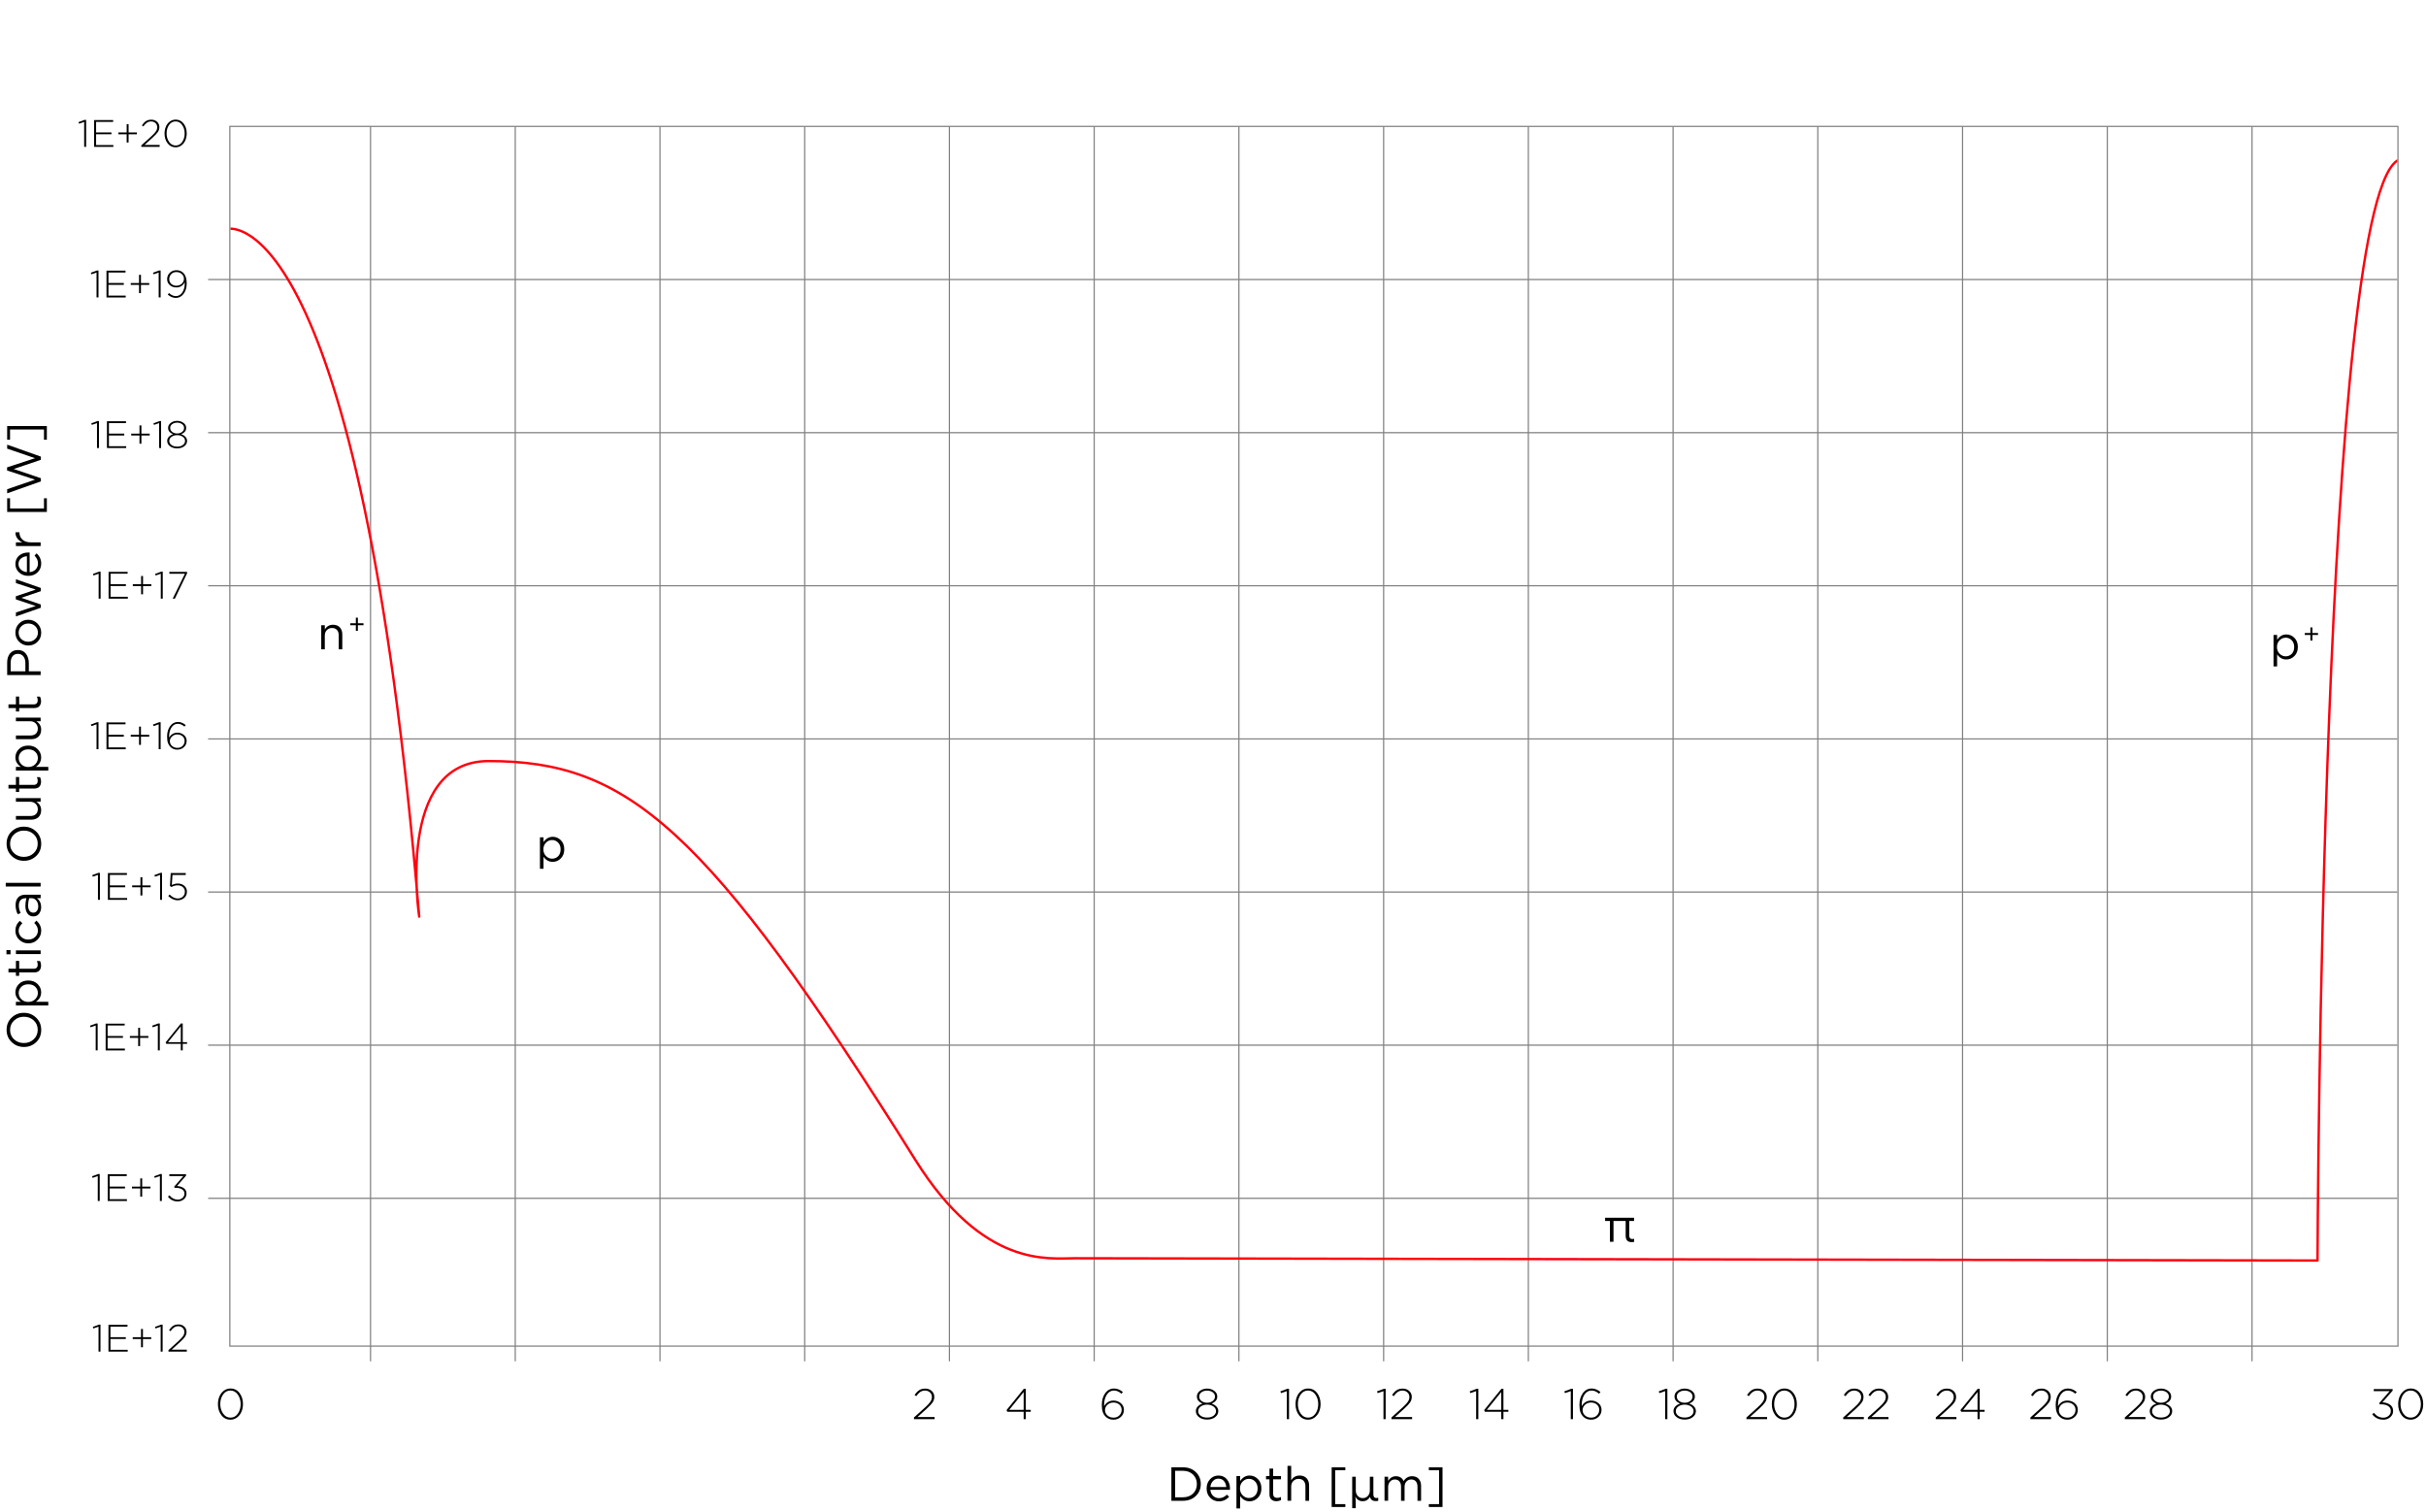 <?xml version="1.0" encoding="UTF-8"?>
<svg xmlns="http://www.w3.org/2000/svg" xmlns:xlink="http://www.w3.org/1999/xlink" viewBox="0 0 1014.98 632.72">
  <title>Silicon RAPD structure, impurity concentration and electric field profiles</title>
<defs>
    <style>
      .cls-1 {
        stroke: #fe000d;
      }

      .cls-1, .cls-2, .cls-3, .cls-4 {
        fill: none;
      }

      .cls-1, .cls-4 {
        stroke-linejoin: round;
      }

      .cls-2 {
        stroke-miterlimit: 10;
      }

      .cls-2, .cls-4 {
        stroke: gray;
        stroke-width: .5px;
      }

      .cls-5 {
        isolation: isolate;
      }

      .cls-6 {
        clip-path: url(#clippath);
      }
    </style>
    <clipPath id="clippath">
      <rect class="cls-3" x="96.42" y="52.88" width="906.58" height="510.01"/>
    </clipPath>
  </defs>
  <g id="Grid_0.5_point">
    <rect class="cls-3" x="95.99" y="595.35" width="907" height="17.01"/>
    <rect class="cls-3" x="-230.88" y="300.53" width="512.79" height="17.01" transform="translate(-283.51 334.55) rotate(-90)"/>
    <line class="cls-4" x1="1002.99" y1="116.94" x2="87.07" y2="116.94"/>
    <line class="cls-4" x1="1002.99" y1="181" x2="87.07" y2="181"/>
    <line class="cls-4" x1="1002.99" y1="245.06" x2="87.07" y2="245.06"/>
    <line class="cls-4" x1="1002.99" y1="309.12" x2="87.07" y2="309.12"/>
    <line class="cls-4" x1="1002.99" y1="373.18" x2="87.07" y2="373.18"/>
    <line class="cls-4" x1="1002.99" y1="437.24" x2="87.07" y2="437.24"/>
    <line class="cls-4" x1="1002.99" y1="501.3" x2="87.07" y2="501.3"/>
    <line class="cls-4" x1="155.02" y1="569.5" x2="155.02" y2="52.88"/>
    <line class="cls-4" x1="215.57" y1="569.5" x2="215.57" y2="52.88"/>
    <line class="cls-4" x1="276.12" y1="569.5" x2="276.12" y2="52.88"/>
    <line class="cls-4" x1="336.67" y1="569.5" x2="336.67" y2="52.88"/>
    <line class="cls-4" x1="397.22" y1="569.5" x2="397.22" y2="52.88"/>
    <line class="cls-4" x1="457.78" y1="569.5" x2="457.78" y2="52.88"/>
    <line class="cls-4" x1="518.33" y1="569.5" x2="518.33" y2="52.88"/>
    <line class="cls-4" x1="578.88" y1="569.5" x2="578.88" y2="52.88"/>
    <line class="cls-4" x1="639.43" y1="569.5" x2="639.43" y2="52.88"/>
    <line class="cls-4" x1="699.98" y1="569.5" x2="699.98" y2="52.88"/>
    <line class="cls-4" x1="760.53" y1="569.5" x2="760.53" y2="52.88"/>
    <line class="cls-4" x1="821.09" y1="569.5" x2="821.09" y2="52.88"/>
    <line class="cls-4" x1="881.64" y1="569.5" x2="881.64" y2="52.88"/>
    <line class="cls-4" x1="942.19" y1="569.5" x2="942.19" y2="52.88"/>
    <rect class="cls-2" x="96.16" y="52.88" width="907.09" height="510.26"/>
  </g>
  <g id="Graphs_1_point">
    <g class="cls-6">
      <path class="cls-1" d="M95.71,95.74s54.73-11.27,79.68,287.72c0,0-10.14-65.08,29.04-65.07,57.72,0,90.89,26.88,178.52,166.84,28.46,45.46,55.79,41.15,66.88,41.15l519.77.94s1.39-451.32,34.65-460.72"/>
    </g>
  </g>
  <g id="Text">
    <g class="cls-5">
      <path d="M35.22,61.43v-10.42l-2.16.74-.22-.66,2.56-.94h.64v11.28h-.82Z"/>
      <path d="M39.38,61.43v-11.2h7.97v.77h-7.14v4.4h6.42v.77h-6.42v4.5h7.22v.77h-8.05Z"/>
      <path d="M53,59.62v-3.44h-3.47v-.77h3.47v-3.44h.8v3.44h3.47v.77h-3.47v3.44h-.8Z"/>
      <path d="M59.12,61.43v-.62l4.18-3.78c.93-.84,1.57-1.54,1.94-2.1s.54-1.13.54-1.72c0-.7-.25-1.28-.74-1.73-.5-.45-1.09-.67-1.78-.67s-1.28.17-1.78.51c-.51.34-1.01.86-1.5,1.57l-.62-.42c.53-.81,1.1-1.41,1.7-1.81.6-.39,1.36-.59,2.29-.59s1.74.29,2.38.88c.63.59.95,1.32.95,2.19v.03c0,.74-.21,1.41-.62,2.02-.41.61-1.14,1.39-2.18,2.34l-3.42,3.1h6.34v.8h-7.65Z"/>
      <path d="M73.46,61.62c-1.39,0-2.5-.56-3.35-1.68-.85-1.12-1.27-2.48-1.27-4.08v-.03c0-1.03.19-1.99.56-2.86.37-.87.92-1.58,1.64-2.12.72-.54,1.54-.81,2.46-.81,1.39,0,2.5.56,3.35,1.68.85,1.12,1.27,2.48,1.27,4.08v.03c0,1.03-.19,1.99-.56,2.86-.37.87-.92,1.58-1.64,2.12-.72.54-1.54.81-2.46.81ZM70.76,59.37c.7,1,1.62,1.5,2.74,1.5s2.03-.5,2.72-1.49c.69-.99,1.04-2.17,1.04-3.52v-.03c0-1.37-.35-2.55-1.06-3.54-.7-1-1.62-1.5-2.74-1.5s-2.03.49-2.72,1.48c-.69.99-1.04,2.16-1.04,3.53v.03c0,1.35.35,2.53,1.06,3.54Z"/>
      <path d="M40.39,124.43v-10.42l-2.16.74-.22-.66,2.56-.94h.64v11.28h-.82Z"/>
      <path d="M44.55,124.43v-11.2h7.97v.77h-7.14v4.4h6.42v.77h-6.42v4.5h7.22v.77h-8.05Z"/>
      <path d="M58.17,122.62v-3.44h-3.47v-.77h3.47v-3.44h.8v3.44h3.47v.77h-3.47v3.44h-.8Z"/>
      <path d="M66.39,124.43v-10.42l-2.16.74-.22-.66,2.56-.94h.64v11.28h-.82Z"/>
      <path d="M73.59,123.87c1.1,0,1.99-.51,2.68-1.53s1.03-2.29,1.03-3.8v-.43c-.82,1.43-1.98,2.14-3.49,2.14-1.12,0-2.05-.33-2.78-.98-.73-.66-1.1-1.47-1.1-2.44v-.03c0-1.06.37-1.95,1.1-2.67.74-.73,1.68-1.09,2.83-1.09s2.09.38,2.85,1.14c.94.94,1.41,2.39,1.41,4.37v.03c0,1.75-.43,3.19-1.3,4.34-.86,1.14-1.95,1.71-3.26,1.71-1.15,0-2.28-.46-3.38-1.39l.53-.64c.95.85,1.9,1.28,2.86,1.28ZM73.84,119.52c.91,0,1.65-.29,2.24-.86.59-.58.88-1.24.88-1.98v-.03c0-.8-.3-1.47-.9-2.02s-1.36-.82-2.28-.82-1.6.29-2.15.88c-.55.59-.82,1.29-.82,2.1v.03c0,.79.29,1.44.86,1.95.57.51,1.3.77,2.18.77Z"/>
      <path d="M40.58,187.43v-10.42l-2.16.74-.22-.66,2.56-.94h.64v11.28h-.82Z"/>
      <path d="M44.74,187.43v-11.2h7.97v.77h-7.14v4.4h6.42v.77h-6.42v4.5h7.22v.77h-8.05Z"/>
      <path d="M58.36,185.62v-3.44h-3.47v-.77h3.47v-3.44h.8v3.44h3.47v.77h-3.47v3.44h-.8Z"/>
      <path d="M66.58,187.43v-10.42l-2.16.74-.22-.66,2.56-.94h.64v11.28h-.82Z"/>
      <path d="M77.08,186.7c-.79.59-1.78.89-2.97.89s-2.17-.3-2.97-.89c-.79-.59-1.19-1.35-1.19-2.26v-.03c0-.63.23-1.19.69-1.67s1.06-.85,1.79-1.1c-1.4-.57-2.1-1.43-2.1-2.61v-.03c0-.84.38-1.54,1.14-2.1s1.64-.83,2.64-.83,1.88.28,2.64.83c.76.55,1.14,1.25,1.14,2.1v.03c0,1.17-.7,2.04-2.1,2.61.74.25,1.33.61,1.79,1.1.46.49.69,1.04.69,1.67v.03c0,.92-.4,1.67-1.19,2.26ZM71.72,186.15c.6.46,1.4.69,2.4.69s1.8-.23,2.4-.69c.6-.46.9-1.02.9-1.68v-.03c0-.69-.32-1.27-.96-1.72-.64-.45-1.42-.68-2.34-.68s-1.7.23-2.34.68c-.64.45-.96,1.03-.96,1.72v.03c0,.66.3,1.22.9,1.68ZM72.05,180.69c.56.43,1.25.65,2.06.65s1.5-.22,2.06-.65c.57-.43.85-.98.85-1.66v-.03c0-.63-.28-1.15-.84-1.56-.56-.41-1.25-.62-2.07-.62s-1.51.21-2.07.62c-.56.41-.84.93-.84,1.56v.03c0,.67.28,1.22.85,1.66Z"/>
      <path d="M41.27,250.43v-10.42l-2.16.74-.22-.66,2.56-.94h.64v11.28h-.82Z"/>
      <path d="M45.43,250.43v-11.2h7.97v.77h-7.14v4.4h6.42v.77h-6.42v4.5h7.22v.77h-8.05Z"/>
      <path d="M59.04,248.62v-3.44h-3.47v-.77h3.47v-3.44h.8v3.44h3.47v.77h-3.47v3.44h-.8Z"/>
      <path d="M67.27,250.43v-10.42l-2.16.74-.22-.66,2.56-.94h.64v11.28h-.82Z"/>
      <path d="M72.26,250.43l5.09-10.4h-6.5v-.8h7.42v.61l-5.1,10.59h-.91Z"/>
      <path d="M40.39,313.43v-10.42l-2.16.74-.22-.66,2.56-.94h.64v11.28h-.82Z"/>
      <path d="M44.55,313.43v-11.2h7.97v.77h-7.14v4.4h6.42v.77h-6.42v4.5h7.22v.77h-8.05Z"/>
      <path d="M58.17,311.62v-3.44h-3.47v-.77h3.47v-3.44h.8v3.44h3.47v.77h-3.47v3.44h-.8Z"/>
      <path d="M66.39,313.43v-10.42l-2.16.74-.22-.66,2.56-.94h.64v11.28h-.82Z"/>
      <path d="M74.18,313.62c-1.15,0-2.1-.37-2.85-1.12-.49-.49-.85-1.06-1.08-1.72-.23-.66-.34-1.54-.34-2.65v-.03c0-1.73.42-3.17,1.26-4.33.84-1.16,1.94-1.74,3.3-1.74,1.1,0,2.18.43,3.23,1.3l-.53.64c-.89-.79-1.81-1.18-2.77-1.18-1.11,0-2,.51-2.66,1.54-.67,1.03-1,2.34-1,3.94v.32c.82-1.39,1.99-2.08,3.5-2.08,1.05,0,1.95.32,2.71.97s1.14,1.45,1.14,2.42v.03c0,1.06-.38,1.93-1.13,2.63s-1.68,1.05-2.79,1.05ZM74.24,312.87c.89,0,1.61-.28,2.16-.84s.83-1.25.83-2.06v-.03c0-.77-.29-1.41-.86-1.92-.57-.51-1.3-.77-2.18-.77s-1.63.28-2.22.85c-.6.57-.9,1.21-.9,1.92v.03c0,.8.3,1.47.9,2.01.6.54,1.36.81,2.26.81Z"/>
      <path d="M40.98,376.43v-10.42l-2.16.74-.22-.66,2.56-.94h.64v11.28h-.82Z"/>
      <path d="M45.14,376.43v-11.2h7.97v.77h-7.14v4.4h6.42v.77h-6.42v4.5h7.22v.77h-8.05Z"/>
      <path d="M58.76,374.62v-3.44h-3.47v-.77h3.47v-3.44h.8v3.44h3.47v.77h-3.47v3.44h-.8Z"/>
      <path d="M66.98,376.43v-10.42l-2.16.74-.22-.66,2.56-.94h.64v11.28h-.82Z"/>
      <path d="M74.31,376.62c-.73,0-1.43-.17-2.11-.5-.68-.34-1.29-.77-1.81-1.3l.59-.59c1.1,1.1,2.22,1.65,3.36,1.65.87,0,1.59-.27,2.16-.81.57-.54.85-1.21.85-2.01v-.03c0-.78-.29-1.42-.86-1.91-.57-.5-1.31-.74-2.22-.74-.82,0-1.66.23-2.53.7l-.64-.42.32-5.42h6.29v.8h-5.55l-.27,4.19c.83-.41,1.66-.61,2.48-.61,1.1,0,2.01.31,2.74.94.73.63,1.1,1.44,1.1,2.43v.03c0,1.06-.37,1.92-1.1,2.59-.74.67-1.67,1.01-2.8,1.01Z"/>
      <path d="M40.04,439.43v-10.42l-2.16.74-.22-.66,2.56-.94h.64v11.28h-.82Z"/>
      <path d="M44.2,439.43v-11.2h7.97v.77h-7.14v4.4h6.42v.77h-6.42v4.5h7.22v.77h-8.05Z"/>
      <path d="M57.81,437.62v-3.44h-3.47v-.77h3.47v-3.44h.8v3.44h3.47v.77h-3.47v3.44h-.8Z"/>
      <path d="M66.04,439.43v-10.42l-2.16.74-.22-.66,2.56-.94h.64v11.28h-.82Z"/>
      <path d="M75.65,439.43v-2.74h-6.06l-.29-.62,6.4-7.92h.75v7.82h1.82v.72h-1.82v2.74h-.8ZM70.31,435.98h5.34v-6.62l-5.34,6.62Z"/>
      <path d="M40.9,502.43v-10.42l-2.16.74-.22-.66,2.56-.94h.64v11.28h-.82Z"/>
      <path d="M45.06,502.43v-11.2h7.97v.77h-7.14v4.4h6.42v.77h-6.42v4.5h7.22v.77h-8.05Z"/>
      <path d="M58.68,500.62v-3.44h-3.47v-.77h3.47v-3.44h.8v3.44h3.47v.77h-3.47v3.44h-.8Z"/>
      <path d="M66.9,502.43v-10.42l-2.16.74-.22-.66,2.56-.94h.64v11.28h-.82Z"/>
      <path d="M74.37,502.62c-1.71,0-3.08-.67-4.11-2.02l.64-.53c.94,1.19,2.1,1.79,3.49,1.79.77,0,1.42-.23,1.96-.7.54-.46.81-1.06.81-1.78v-.03c0-.77-.32-1.37-.97-1.79-.65-.43-1.49-.64-2.52-.64h-.61l-.21-.46,3.86-4.45h-5.87v-.78h7.01v.59l-3.79,4.34c1.15.06,2.1.37,2.85.9.75.54,1.12,1.29,1.12,2.26v.03c0,.95-.36,1.73-1.08,2.34-.72.61-1.58.92-2.57.92Z"/>
      <path d="M41.22,565.43v-10.42l-2.16.74-.22-.66,2.56-.94h.64v11.28h-.82Z"/>
      <path d="M45.38,565.43v-11.2h7.97v.77h-7.14v4.4h6.42v.77h-6.42v4.5h7.22v.77h-8.05Z"/>
      <path d="M59,563.62v-3.44h-3.47v-.77h3.47v-3.44h.8v3.44h3.47v.77h-3.47v3.44h-.8Z"/>
      <path d="M67.22,565.43v-10.42l-2.16.74-.22-.66,2.56-.94h.64v11.28h-.82Z"/>
      <path d="M70.48,565.43v-.62l4.18-3.78c.93-.84,1.57-1.54,1.94-2.1s.54-1.13.54-1.72c0-.7-.25-1.28-.74-1.73-.5-.45-1.09-.67-1.78-.67s-1.28.17-1.78.51c-.51.34-1.01.86-1.5,1.57l-.62-.42c.53-.81,1.1-1.41,1.7-1.81.6-.39,1.36-.59,2.29-.59s1.74.29,2.38.88c.63.59.95,1.32.95,2.19v.03c0,.74-.21,1.41-.62,2.02-.41.61-1.14,1.39-2.18,2.34l-3.42,3.1h6.34v.8h-7.65Z"/>
    </g>
    <g class="cls-5">
      <path d="M490.08,627.84v-14h4.86c2.17,0,3.96.66,5.35,1.99,1.39,1.33,2.09,2.98,2.09,4.97v.04c0,2-.7,3.67-2.09,5-1.39,1.33-3.18,2-5.35,2h-4.86ZM494.94,615.3h-3.28v11.08h3.28c1.73,0,3.13-.52,4.2-1.56,1.07-1.04,1.6-2.35,1.6-3.94v-.04c0-1.59-.53-2.91-1.6-3.96-1.07-1.05-2.47-1.58-4.2-1.58Z"/>
      <path d="M509.98,628.08c-1.45,0-2.68-.5-3.67-1.51-.99-1.01-1.49-2.3-1.49-3.87v-.04c0-1.51.47-2.78,1.42-3.82s2.13-1.56,3.54-1.56,2.65.52,3.52,1.56,1.3,2.34,1.3,3.9c0,.21,0,.38-.02.5h-8.2c.11,1.09.5,1.95,1.19,2.57.69.62,1.5.93,2.45.93,1.24,0,2.33-.49,3.26-1.46l.96.86c-1.16,1.29-2.58,1.94-4.26,1.94ZM506.38,622.1h6.66c-.08-1.01-.41-1.85-.98-2.52-.57-.67-1.35-1-2.32-1-.89,0-1.65.33-2.27,1-.62.67-.98,1.51-1.09,2.52Z"/>
      <path d="M517.3,631.04v-13.54h1.54v2.08c1.04-1.53,2.36-2.3,3.96-2.3,1.32,0,2.47.49,3.46,1.46.99.97,1.48,2.27,1.48,3.9v.04c0,1.61-.49,2.91-1.48,3.9-.99.99-2.14,1.48-3.46,1.48-1.63,0-2.95-.73-3.96-2.2v5.18h-1.54ZM522.52,626.68c1.04,0,1.91-.36,2.6-1.08.69-.72,1.04-1.69,1.04-2.9v-.04c0-1.19-.35-2.15-1.06-2.89-.71-.74-1.57-1.11-2.58-1.11s-1.87.38-2.62,1.13-1.12,1.7-1.12,2.85v.04c0,1.16.37,2.12,1.12,2.87.75.75,1.62,1.13,2.62,1.13Z"/>
      <path d="M534.04,628.02c-.89,0-1.6-.24-2.13-.71s-.79-1.21-.79-2.21v-6.24h-1.44v-1.36h1.44v-3.12h1.54v3.12h3.28v1.36h-3.28v6.04c0,1.15.58,1.72,1.74,1.72.51,0,1.01-.12,1.5-.36v1.32c-.56.29-1.18.44-1.86.44Z"/>
      <path d="M538.66,627.84v-14.6h1.54v6.06c.81-1.35,1.99-2.02,3.54-2.02,1.23,0,2.19.38,2.9,1.13.71.75,1.06,1.76,1.06,3.01v6.42h-1.54v-6.04c0-.97-.25-1.74-.75-2.29-.5-.55-1.2-.83-2.11-.83s-1.63.3-2.22.9c-.59.6-.88,1.38-.88,2.34v5.92h-1.54Z"/>
      <path d="M557.14,630.44v-16.6h5.72v1.2h-4.26v14.2h4.26v1.2h-5.72Z"/>
      <path d="M576.62,626.59v1.26c-.3.08-.65.12-1.05.12-1.34,0-2.13-.58-2.38-1.75-.73,1.21-1.74,1.81-3.02,1.81-1.43,0-2.47-.65-3.12-1.96h-.02c.12.89.18,1.72.18,2.47v2.41h-1.48v-13.17h1.5v5.78c0,.91.28,1.66.83,2.27s1.25.9,2.1.9,1.55-.3,2.11-.9.84-1.36.84-2.27v-5.78h1.48v7.45c0,.97.44,1.46,1.33,1.46.26,0,.5-.03.72-.1Z"/>
      <path d="M579.25,627.84v-10.05h1.5v1.69c.85-1.27,1.93-1.91,3.26-1.91,1.51,0,2.59.67,3.24,2,.87-1.33,2.05-2,3.55-2,1.16,0,2.07.36,2.74,1.09.67.73,1,1.71,1,2.96v6.22h-1.5v-5.87c0-.97-.23-1.72-.69-2.25-.46-.53-1.1-.79-1.92-.79s-1.46.28-1.99.84c-.53.56-.8,1.32-.8,2.28v5.79h-1.48v-5.91c0-.93-.23-1.67-.69-2.2s-1.1-.8-1.9-.8-1.48.3-2.01.89-.8,1.35-.8,2.27v5.74h-1.5Z"/>
      <path d="M597.79,630.44v-1.2h4.28v-14.2h-4.28v-1.2h5.72v16.6h-5.72Z"/>
    </g>
    <g class="cls-5">
      <path d="M15.11,425.73c1.42,1.35,2.13,3.06,2.13,5.14s-.7,3.79-2.11,5.12c-1.41,1.33-3.1,2-5.09,2h-.04c-1.99,0-3.69-.67-5.11-2.02s-2.13-3.06-2.13-5.14.7-3.79,2.11-5.12c1.41-1.33,3.1-2,5.09-2h.04c1.99,0,3.69.67,5.11,2.02ZM14.1,434.78c1.12-1.05,1.68-2.36,1.68-3.95s-.55-2.9-1.66-3.93c-1.11-1.03-2.47-1.55-4.08-1.55h-.04c-1.61,0-2.98.52-4.1,1.57-1.12,1.05-1.68,2.36-1.68,3.95s.55,2.9,1.66,3.93c1.11,1.03,2.47,1.55,4.08,1.55h.04c1.61,0,2.98-.52,4.1-1.57Z"/>
      <path d="M20.2,420.63H6.66v-1.54h2.08c-1.53-1.04-2.3-2.36-2.3-3.96,0-1.32.49-2.47,1.46-3.46.97-.99,2.27-1.48,3.9-1.48h.04c1.61,0,2.91.49,3.9,1.48.99.99,1.48,2.14,1.48,3.46,0,1.63-.73,2.95-2.2,3.96h5.18v1.54ZM15.84,415.41c0-1.04-.36-1.91-1.08-2.6-.72-.69-1.69-1.04-2.9-1.04h-.04c-1.19,0-2.15.35-2.89,1.06-.74.71-1.11,1.57-1.11,2.58s.38,1.87,1.13,2.62,1.7,1.12,2.85,1.12h.04c1.16,0,2.12-.37,2.87-1.12.75-.75,1.13-1.62,1.13-2.62Z"/>
      <path d="M17.18,403.89c0,.89-.24,1.6-.71,2.13s-1.21.79-2.21.79h-6.24v1.44h-1.36v-1.44h-3.12v-1.54h3.12v-3.28h1.36v3.28h6.04c1.15,0,1.72-.58,1.72-1.74,0-.51-.12-1.01-.36-1.5h1.32c.29.56.44,1.18.44,1.86Z"/>
      <path d="M4.4,399.23h-1.7v-1.76h1.7v1.76ZM17,399.13H6.66v-1.54h10.34v1.54Z"/>
      <path d="M17.24,389.35c0,1.49-.53,2.75-1.58,3.77s-2.31,1.53-3.78,1.53h-.04c-1.48,0-2.75-.51-3.81-1.53-1.06-1.02-1.59-2.28-1.59-3.77,0-1.6.61-2.98,1.84-4.14l1.08,1.02c-1.04.99-1.56,2.03-1.56,3.14,0,1.04.39,1.92,1.16,2.63.77.71,1.72,1.07,2.84,1.07h.04c1.12,0,2.07-.36,2.85-1.09.78-.73,1.17-1.63,1.17-2.71,0-1.15-.51-2.2-1.54-3.16l.92-.98c1.33,1.2,2,2.61,2,4.22Z"/>
      <path d="M17.22,379.51c0,1.04-.29,1.94-.86,2.71-.57.77-1.36,1.15-2.36,1.15h-.04c-1.07,0-1.89-.4-2.47-1.2-.58-.8-.87-1.87-.87-3.22,0-1.08.15-2.14.44-3.18h-.36c-.92,0-1.62.27-2.1.8-.48.53-.72,1.29-.72,2.28s.25,2.03.76,3.14l-1.26.46c-.57-1.25-.86-2.51-.86-3.76,0-1.47.38-2.58,1.14-3.34.71-.71,1.71-1.06,3.02-1.06h6.32v1.48h-1.56c1.19.91,1.78,2.15,1.78,3.74ZM16,379.21c0-.96-.26-1.78-.79-2.45-.53-.67-1.2-1.01-2.01-1.01h-1c-.29,1.01-.44,2.03-.44,3.04,0,.96.19,1.7.58,2.23.39.53.91.79,1.56.79h.04c.63,0,1.13-.25,1.5-.75.37-.5.56-1.12.56-1.85Z"/>
      <path d="M17,370.87H2.4v-1.54h14.6v1.54Z"/>
      <path d="M15.11,347.85c1.42,1.35,2.13,3.06,2.13,5.14s-.7,3.79-2.11,5.12c-1.41,1.33-3.1,2-5.09,2h-.04c-1.99,0-3.69-.67-5.11-2.02s-2.13-3.06-2.13-5.14.7-3.79,2.11-5.12c1.41-1.33,3.1-2,5.09-2h.04c1.99,0,3.69.67,5.11,2.02ZM14.1,356.9c1.12-1.05,1.68-2.36,1.68-3.95s-.55-2.9-1.66-3.93c-1.11-1.03-2.47-1.55-4.08-1.55h-.04c-1.61,0-2.98.52-4.1,1.57-1.12,1.05-1.68,2.36-1.68,3.95s.55,2.9,1.66,3.93c1.11,1.03,2.47,1.55,4.08,1.55h.04c1.61,0,2.98-.52,4.1-1.57Z"/>
      <path d="M17.22,338.95c0,1.23-.38,2.19-1.13,2.9-.75.71-1.76,1.06-3.01,1.06h-6.42v-1.54h6.04c.97,0,1.74-.25,2.29-.75s.83-1.2.83-2.11-.3-1.63-.9-2.22c-.6-.59-1.38-.88-2.34-.88h-5.92v-1.52h10.34v1.52h-1.8c1.35.84,2.02,2.02,2.02,3.54Z"/>
      <path d="M17.18,326.97c0,.89-.24,1.6-.71,2.13s-1.21.79-2.21.79h-6.24v1.44h-1.36v-1.44h-3.12v-1.54h3.12v-3.28h1.36v3.28h6.04c1.15,0,1.72-.58,1.72-1.74,0-.51-.12-1.01-.36-1.5h1.32c.29.56.44,1.18.44,1.86Z"/>
      <path d="M20.2,322.35H6.66v-1.54h2.08c-1.53-1.04-2.3-2.36-2.3-3.96,0-1.32.49-2.47,1.46-3.46.97-.99,2.27-1.48,3.9-1.48h.04c1.61,0,2.91.49,3.9,1.48.99.99,1.48,2.14,1.48,3.46,0,1.63-.73,2.95-2.2,3.96h5.18v1.54ZM15.84,317.13c0-1.04-.36-1.91-1.08-2.6-.72-.69-1.69-1.04-2.9-1.04h-.04c-1.19,0-2.15.35-2.89,1.06-.74.71-1.11,1.57-1.11,2.58s.38,1.87,1.13,2.62,1.7,1.12,2.85,1.12h.04c1.16,0,2.12-.37,2.87-1.12.75-.75,1.13-1.62,1.13-2.62Z"/>
      <path d="M17.22,305.27c0,1.23-.38,2.19-1.13,2.9-.75.71-1.76,1.06-3.01,1.06h-6.42v-1.54h6.04c.97,0,1.74-.25,2.29-.75s.83-1.2.83-2.11-.3-1.63-.9-2.22c-.6-.59-1.38-.88-2.34-.88h-5.92v-1.52h10.34v1.52h-1.8c1.35.84,2.02,2.02,2.02,3.54Z"/>
      <path d="M17.18,293.29c0,.89-.24,1.6-.71,2.13s-1.21.79-2.21.79h-6.24v1.44h-1.36v-1.44h-3.12v-1.54h3.12v-3.28h1.36v3.28h6.04c1.15,0,1.72-.58,1.72-1.74,0-.51-.12-1.01-.36-1.5h1.32c.29.56.44,1.18.44,1.86Z"/>
      <path d="M17,282.41H3v-5.24c0-1.59.4-2.86,1.19-3.81.79-.95,1.88-1.43,3.25-1.43h.04c1.45,0,2.58.52,3.38,1.57.8,1.05,1.2,2.36,1.2,3.93v3.4h4.94v1.58ZM10.62,280.83v-3.46c0-1.16-.28-2.09-.85-2.79-.57-.7-1.31-1.05-2.23-1.05h-.04c-.97,0-1.72.34-2.25,1.01-.53.67-.79,1.59-.79,2.75v3.54h6.16Z"/>
      <path d="M15.65,260.83c1.06,1.04,1.59,2.33,1.59,3.86s-.52,2.81-1.57,3.83c-1.05,1.02-2.31,1.53-3.79,1.53h-.04c-1.48,0-2.75-.52-3.81-1.55-1.06-1.03-1.59-2.32-1.59-3.85s.52-2.81,1.57-3.84c1.05-1.03,2.31-1.54,3.79-1.54h.04c1.48,0,2.75.52,3.81,1.56ZM15.86,264.65c0-1.11-.39-2.02-1.16-2.73s-1.71-1.07-2.82-1.07h-.04c-1.12,0-2.07.37-2.86,1.11-.79.74-1.18,1.65-1.18,2.73s.39,2,1.17,2.71c.78.71,1.72,1.07,2.83,1.07h.04c1.12,0,2.07-.37,2.85-1.1.78-.73,1.17-1.64,1.17-2.72Z"/>
      <path d="M17.08,254.25l-10.42,3.62v-1.64l8.3-2.72-8.34-2.78v-1.28l8.34-2.8-8.3-2.72v-1.6l10.42,3.64v1.34l-8.16,2.78,8.16,2.8v1.36Z"/>
      <path d="M17.24,235.75c0,1.45-.5,2.68-1.51,3.67-1.01.99-2.3,1.49-3.87,1.49h-.04c-1.51,0-2.78-.47-3.82-1.42s-1.56-2.13-1.56-3.54.52-2.65,1.56-3.52,2.34-1.3,3.9-1.3c.21,0,.38,0,.5.02v8.2c1.09-.11,1.95-.5,2.57-1.19.62-.69.93-1.5.93-2.45,0-1.24-.49-2.33-1.46-3.26l.86-.96c1.29,1.16,1.94,2.58,1.94,4.26ZM11.26,239.35v-6.66c-1.01.08-1.85.41-2.52.98-.67.57-1,1.35-1,2.32,0,.89.33,1.65,1,2.27.67.62,1.51.98,2.52,1.09Z"/>
      <path d="M17,228.43H6.66v-1.54h2.7c-.89-.4-1.61-.97-2.14-1.7s-.78-1.57-.74-2.52h1.66v.12c0,1.19.41,2.17,1.24,2.94.83.77,1.99,1.16,3.5,1.16h4.12v1.54Z"/>
      <path d="M19.6,214.17H3v-5.72h1.2v4.26h14.2v-4.26h1.2v5.72Z"/>
      <path d="M17.1,201.38l-14.1,5v-1.72l11.66-4-11.7-3.84v-1.3l11.7-3.84-11.66-4v-1.66l14.1,5v1.34l-11.36,3.84,11.36,3.86v1.32Z"/>
      <path d="M19.6,183.96h-1.2v-4.28H4.2v4.28h-1.2v-5.72h16.6v5.72Z"/>
    </g>
    <path d="M96.4,593.91c-1.56,0-2.83-.63-3.78-1.89-.96-1.26-1.44-2.79-1.44-4.59v-.04c0-1.16.21-2.24.63-3.22.42-.98,1.04-1.78,1.85-2.39.81-.61,1.74-.91,2.77-.91,1.56,0,2.83.63,3.78,1.89.96,1.26,1.44,2.79,1.44,4.59v.04c0,1.16-.21,2.24-.63,3.22-.42.98-1.04,1.78-1.85,2.39s-1.74.91-2.77.91ZM93.35,591.37c.79,1.13,1.82,1.69,3.09,1.69s2.29-.56,3.07-1.67c.78-1.12,1.17-2.44,1.17-3.96v-.04c0-1.54-.4-2.87-1.19-3.99-.79-1.12-1.82-1.68-3.09-1.68s-2.29.56-3.07,1.67c-.78,1.11-1.17,2.43-1.17,3.97v.04c0,1.52.4,2.85,1.19,3.98Z"/>
    <path d="M382.38,593.69v-.7l4.71-4.25c1.05-.95,1.78-1.74,2.19-2.37.41-.63.61-1.27.61-1.94,0-.79-.28-1.44-.84-1.94-.56-.5-1.23-.76-2.01-.76s-1.44.19-2.01.58c-.57.38-1.13.97-1.69,1.76l-.7-.47c.6-.91,1.24-1.59,1.91-2.03.67-.44,1.53-.67,2.58-.67s1.96.33,2.68.99c.72.66,1.07,1.48,1.07,2.47v.04c0,.83-.23,1.58-.69,2.27-.46.68-1.29,1.56-2.46,2.63l-3.86,3.49h7.15v.9h-8.63Z"/>
    <path d="M428.27,593.69v-3.08h-6.84l-.32-.7,7.22-8.91h.85v8.8h2.06v.81h-2.06v3.08h-.9ZM422.24,589.8h6.03v-7.45l-6.03,7.45Z"/>
    <path d="M465.8,593.91c-1.3,0-2.37-.42-3.21-1.26-.55-.55-.96-1.2-1.22-1.94s-.39-1.73-.39-2.98v-.04c0-1.94.47-3.57,1.42-4.87.94-1.3,2.19-1.95,3.73-1.95,1.24,0,2.46.49,3.65,1.46l-.6.72c-1-.89-2.04-1.33-3.12-1.33-1.25,0-2.25.58-3.01,1.74-.75,1.16-1.13,2.64-1.13,4.44v.36c.93-1.56,2.24-2.34,3.95-2.34,1.18,0,2.2.36,3.06,1.09s1.29,1.64,1.29,2.73v.04c0,1.19-.42,2.17-1.27,2.96s-1.9,1.18-3.15,1.18ZM465.88,593.06c1,0,1.81-.31,2.44-.95.63-.63.94-1.4.94-2.31v-.04c0-.86-.32-1.58-.97-2.16s-1.47-.86-2.46-.86-1.84.32-2.51.95c-.67.64-1.01,1.36-1.01,2.16v.04c0,.9.34,1.65,1.02,2.26.68.61,1.53.91,2.55.91Z"/>
    <path d="M508.36,592.87c-.9.67-2.01,1-3.35,1s-2.45-.33-3.35-1-1.34-1.52-1.34-2.55v-.04c0-.71.26-1.33.78-1.88.52-.55,1.19-.96,2.02-1.23-1.58-.64-2.37-1.61-2.37-2.93v-.04c0-.95.43-1.73,1.28-2.36.85-.62,1.85-.94,2.98-.94s2.12.31,2.98.94c.85.62,1.28,1.41,1.28,2.36v.04c0,1.32-.79,2.3-2.37,2.93.83.28,1.5.69,2.02,1.23.52.55.78,1.17.78,1.88v.04c0,1.03-.45,1.88-1.35,2.55ZM502.31,592.25c.67.52,1.58.77,2.71.77s2.03-.26,2.71-.77c.67-.52,1.01-1.15,1.01-1.89v-.04c0-.78-.36-1.42-1.08-1.93-.72-.51-1.6-.77-2.64-.77s-1.91.25-2.64.77c-.72.51-1.08,1.15-1.08,1.93v.04c0,.74.34,1.37,1.01,1.89ZM502.69,586.1c.64.49,1.41.73,2.33.73s1.69-.24,2.33-.73c.64-.49.96-1.11.96-1.86v-.04c0-.71-.32-1.29-.95-1.76-.63-.46-1.41-.69-2.34-.69s-1.71.23-2.34.69c-.63.46-.95,1.05-.95,1.76v.04c0,.76.32,1.38.96,1.86Z"/>
    <g>
      <path d="M538.38,593.69v-11.72l-2.44.83-.25-.74,2.89-1.06h.72v12.69h-.92Z"/>
      <path d="M547.24,593.91c-1.56,0-2.83-.63-3.78-1.89-.96-1.26-1.44-2.79-1.44-4.59v-.04c0-1.16.21-2.24.63-3.22.42-.98,1.04-1.78,1.85-2.39.81-.61,1.74-.91,2.77-.91,1.56,0,2.83.63,3.78,1.89.96,1.26,1.44,2.79,1.44,4.59v.04c0,1.16-.21,2.24-.63,3.22-.42.98-1.04,1.78-1.85,2.39s-1.74.91-2.77.91ZM544.19,591.37c.79,1.13,1.82,1.69,3.09,1.69s2.29-.56,3.07-1.67c.78-1.12,1.17-2.44,1.17-3.96v-.04c0-1.54-.4-2.87-1.19-3.99-.79-1.12-1.82-1.68-3.09-1.68s-2.29.56-3.07,1.67c-.78,1.11-1.17,2.43-1.17,3.97v.04c0,1.52.4,2.85,1.19,3.98Z"/>
    </g>
    <g>
      <path d="M578.81,593.69v-11.72l-2.44.83-.25-.74,2.89-1.06h.72v12.69h-.92Z"/>
      <path d="M582.15,593.69v-.7l4.71-4.25c1.05-.95,1.78-1.74,2.19-2.37.41-.63.61-1.27.61-1.94,0-.79-.28-1.44-.84-1.94-.56-.5-1.23-.76-2.01-.76s-1.44.19-2.01.58c-.57.38-1.13.97-1.69,1.76l-.7-.47c.6-.91,1.24-1.59,1.91-2.03.67-.44,1.53-.67,2.58-.67s1.96.33,2.68.99c.72.66,1.07,1.48,1.07,2.47v.04c0,.83-.23,1.58-.69,2.27-.46.68-1.29,1.56-2.46,2.63l-3.86,3.49h7.15v.9h-8.63Z"/>
    </g>
    <g>
      <path d="M617.58,593.69v-11.72l-2.44.83-.25-.74,2.89-1.06h.72v12.69h-.92Z"/>
      <path d="M628.09,593.69v-3.08h-6.84l-.32-.7,7.22-8.91h.85v8.8h2.06v.81h-2.06v3.08h-.9ZM622.06,589.8h6.03v-7.45l-6.03,7.45Z"/>
    </g>
    <g>
      <path d="M657.17,593.69v-11.72l-2.44.83-.25-.74,2.89-1.06h.72v12.69h-.92Z"/>
      <path d="M665.62,593.91c-1.3,0-2.37-.42-3.21-1.26-.55-.55-.96-1.2-1.22-1.94s-.39-1.73-.39-2.98v-.04c0-1.94.47-3.57,1.42-4.87.94-1.3,2.19-1.95,3.73-1.95,1.24,0,2.46.49,3.65,1.46l-.6.72c-1-.89-2.04-1.33-3.12-1.33-1.25,0-2.25.58-3.01,1.74-.75,1.16-1.13,2.64-1.13,4.44v.36c.93-1.56,2.24-2.34,3.95-2.34,1.18,0,2.2.36,3.06,1.09s1.29,1.64,1.29,2.73v.04c0,1.19-.42,2.17-1.27,2.96s-1.9,1.18-3.15,1.18ZM665.69,593.06c1,0,1.81-.31,2.44-.95.63-.63.94-1.4.94-2.31v-.04c0-.86-.32-1.58-.97-2.16s-1.47-.86-2.46-.86-1.84.32-2.51.95c-.67.64-1.01,1.36-1.01,2.16v.04c0,.9.34,1.65,1.02,2.26.68.61,1.53.91,2.55.91Z"/>
    </g>
    <g>
      <path d="M696.67,593.69v-11.72l-2.44.83-.25-.74,2.89-1.06h.72v12.69h-.92Z"/>
      <path d="M708.18,592.87c-.9.67-2.01,1-3.35,1s-2.45-.33-3.35-1-1.34-1.52-1.34-2.55v-.04c0-.71.26-1.33.78-1.88.52-.55,1.19-.96,2.02-1.23-1.58-.64-2.37-1.61-2.37-2.93v-.04c0-.95.43-1.73,1.28-2.36.85-.62,1.85-.94,2.98-.94s2.12.31,2.98.94c.85.62,1.28,1.41,1.28,2.36v.04c0,1.32-.79,2.3-2.37,2.93.83.28,1.5.69,2.02,1.23.52.55.78,1.17.78,1.88v.04c0,1.03-.45,1.88-1.35,2.55ZM702.12,592.25c.67.52,1.58.77,2.71.77s2.03-.26,2.71-.77c.67-.52,1.01-1.15,1.01-1.89v-.04c0-.78-.36-1.42-1.08-1.93-.72-.51-1.6-.77-2.64-.77s-1.91.25-2.64.77c-.72.51-1.08,1.15-1.08,1.93v.04c0,.74.34,1.37,1.01,1.89ZM702.5,586.1c.64.49,1.41.73,2.33.73s1.69-.24,2.33-.73c.64-.49.96-1.11.96-1.86v-.04c0-.71-.32-1.29-.95-1.76-.63-.46-1.41-.69-2.34-.69s-1.71.23-2.34.69c-.63.46-.95,1.05-.95,1.76v.04c0,.76.32,1.38.96,1.86Z"/>
    </g>
    <g>
      <path d="M730.67,593.69v-.7l4.71-4.25c1.05-.95,1.78-1.74,2.19-2.37.41-.63.61-1.27.61-1.94,0-.79-.28-1.44-.84-1.94-.56-.5-1.23-.76-2.01-.76s-1.44.19-2.01.58c-.57.38-1.13.97-1.69,1.76l-.7-.47c.6-.91,1.24-1.59,1.91-2.03.67-.44,1.53-.67,2.58-.67s1.96.33,2.68.99c.72.66,1.07,1.48,1.07,2.47v.04c0,.83-.23,1.58-.69,2.27-.46.68-1.29,1.56-2.46,2.63l-3.86,3.49h7.15v.9h-8.63Z"/>
      <path d="M746.51,593.91c-1.56,0-2.83-.63-3.78-1.89-.96-1.26-1.44-2.79-1.44-4.59v-.04c0-1.16.21-2.24.63-3.22.42-.98,1.04-1.78,1.85-2.39.81-.61,1.74-.91,2.77-.91,1.56,0,2.83.63,3.78,1.89.96,1.26,1.44,2.79,1.44,4.59v.04c0,1.16-.21,2.24-.63,3.22-.42.98-1.04,1.78-1.85,2.39s-1.74.91-2.77.91ZM743.46,591.37c.79,1.13,1.82,1.69,3.09,1.69s2.29-.56,3.07-1.67c.78-1.12,1.17-2.44,1.17-3.96v-.04c0-1.54-.4-2.87-1.19-3.99-.79-1.12-1.82-1.68-3.09-1.68s-2.29.56-3.07,1.67c-.78,1.11-1.17,2.43-1.17,3.97v.04c0,1.52.4,2.85,1.19,3.98Z"/>
    </g>
    <g>
      <path d="M771.15,593.69v-.7l4.71-4.25c1.05-.95,1.78-1.74,2.19-2.37.41-.63.61-1.27.61-1.94,0-.79-.28-1.44-.84-1.94-.56-.5-1.23-.76-2.01-.76s-1.44.19-2.01.58c-.57.38-1.13.97-1.69,1.76l-.7-.47c.6-.91,1.24-1.59,1.91-2.03.67-.44,1.53-.67,2.58-.67s1.96.33,2.68.99c.72.66,1.07,1.48,1.07,2.47v.04c0,.83-.23,1.58-.69,2.27-.46.68-1.29,1.56-2.46,2.63l-3.86,3.49h7.15v.9h-8.63Z"/>
      <path d="M781.46,593.69v-.7l4.71-4.25c1.05-.95,1.78-1.74,2.19-2.37.41-.63.61-1.27.61-1.94,0-.79-.28-1.44-.84-1.94-.56-.5-1.23-.76-2.01-.76s-1.44.19-2.01.58c-.57.38-1.13.97-1.69,1.76l-.7-.47c.6-.91,1.24-1.59,1.91-2.03.67-.44,1.53-.67,2.58-.67s1.96.33,2.68.99c.72.66,1.07,1.48,1.07,2.47v.04c0,.83-.23,1.58-.69,2.27-.46.68-1.29,1.56-2.46,2.63l-3.86,3.49h7.15v.9h-8.63Z"/>
    </g>
    <g>
      <path d="M809.88,593.69v-.7l4.71-4.25c1.05-.95,1.78-1.74,2.19-2.37.41-.63.61-1.27.61-1.94,0-.79-.28-1.44-.84-1.94-.56-.5-1.23-.76-2.01-.76s-1.44.19-2.01.58c-.57.38-1.13.97-1.69,1.76l-.7-.47c.6-.91,1.24-1.59,1.91-2.03.67-.44,1.53-.67,2.58-.67s1.96.33,2.68.99c.72.66,1.07,1.48,1.07,2.47v.04c0,.83-.23,1.58-.69,2.27-.46.68-1.29,1.56-2.46,2.63l-3.86,3.49h7.15v.9h-8.63Z"/>
      <path d="M827.35,593.69v-3.08h-6.84l-.32-.7,7.22-8.91h.85v8.8h2.06v.81h-2.06v3.08h-.9ZM821.32,589.8h6.03v-7.45l-6.03,7.45Z"/>
    </g>
    <g>
      <path d="M849.47,593.69v-.7l4.71-4.25c1.05-.95,1.78-1.74,2.19-2.37.41-.63.61-1.27.61-1.94,0-.79-.28-1.44-.84-1.94-.56-.5-1.23-.76-2.01-.76s-1.44.19-2.01.58c-.57.38-1.13.97-1.69,1.76l-.7-.47c.6-.91,1.24-1.59,1.91-2.03.67-.44,1.53-.67,2.58-.67s1.96.33,2.68.99c.72.66,1.07,1.48,1.07,2.47v.04c0,.83-.23,1.58-.69,2.27-.46.68-1.29,1.56-2.46,2.63l-3.86,3.49h7.15v.9h-8.63Z"/>
      <path d="M864.88,593.91c-1.3,0-2.37-.42-3.21-1.26-.55-.55-.96-1.2-1.22-1.94s-.39-1.73-.39-2.98v-.04c0-1.94.47-3.57,1.42-4.87.94-1.3,2.19-1.95,3.73-1.95,1.24,0,2.46.49,3.65,1.46l-.6.72c-1-.89-2.04-1.33-3.12-1.33-1.25,0-2.25.58-3.01,1.74-.75,1.16-1.13,2.64-1.13,4.44v.36c.93-1.56,2.24-2.34,3.95-2.34,1.18,0,2.2.36,3.06,1.09s1.29,1.64,1.29,2.73v.04c0,1.19-.42,2.17-1.27,2.96s-1.9,1.18-3.15,1.18ZM864.96,593.06c1,0,1.81-.31,2.44-.95.63-.63.94-1.4.94-2.31v-.04c0-.86-.32-1.58-.97-2.16s-1.47-.86-2.46-.86-1.84.32-2.51.95c-.67.64-1.01,1.36-1.01,2.16v.04c0,.9.34,1.65,1.02,2.26.68.61,1.53.91,2.55.91Z"/>
    </g>
    <g>
      <path d="M888.97,593.69v-.7l4.71-4.25c1.05-.95,1.78-1.74,2.19-2.37.41-.63.61-1.27.61-1.94,0-.79-.28-1.44-.84-1.94-.56-.5-1.23-.76-2.01-.76s-1.44.19-2.01.58c-.57.38-1.13.97-1.69,1.76l-.7-.47c.6-.91,1.24-1.59,1.91-2.03.67-.44,1.53-.67,2.58-.67s1.96.33,2.68.99c.72.66,1.07,1.48,1.07,2.47v.04c0,.83-.23,1.58-.69,2.27-.46.68-1.29,1.56-2.46,2.63l-3.86,3.49h7.15v.9h-8.63Z"/>
      <path d="M907.45,592.87c-.9.67-2.01,1-3.35,1s-2.45-.33-3.35-1-1.34-1.52-1.34-2.55v-.04c0-.71.26-1.33.78-1.88.52-.55,1.19-.96,2.02-1.23-1.58-.64-2.37-1.61-2.37-2.93v-.04c0-.95.43-1.73,1.28-2.36.85-.62,1.85-.94,2.98-.94s2.12.31,2.98.94c.85.62,1.28,1.41,1.28,2.36v.04c0,1.32-.79,2.3-2.37,2.93.83.28,1.5.69,2.02,1.23.52.55.78,1.17.78,1.88v.04c0,1.03-.45,1.88-1.35,2.55ZM901.39,592.25c.67.52,1.58.77,2.71.77s2.03-.26,2.71-.77c.67-.52,1.01-1.15,1.01-1.89v-.04c0-.78-.36-1.42-1.08-1.93-.72-.51-1.6-.77-2.64-.77s-1.91.25-2.64.77c-.72.51-1.08,1.15-1.08,1.93v.04c0,.74.34,1.37,1.01,1.89ZM901.77,586.1c.64.49,1.41.73,2.33.73s1.69-.24,2.33-.73c.64-.49.96-1.11.96-1.86v-.04c0-.71-.32-1.29-.95-1.76-.63-.46-1.41-.69-2.34-.69s-1.71.23-2.34.69c-.63.46-.95,1.05-.95,1.76v.04c0,.76.32,1.38.96,1.86Z"/>
    </g>
    <g>
      <path d="M997.11,593.91c-1.93,0-3.47-.76-4.64-2.27l.72-.59c1.06,1.34,2.37,2.02,3.94,2.02.87,0,1.6-.26,2.21-.78.61-.52.91-1.19.91-2.01v-.04c0-.86-.36-1.54-1.09-2.02-.73-.48-1.68-.72-2.84-.72h-.69l-.23-.52,4.35-5h-6.63v-.88h7.91v.67l-4.28,4.88c1.3.07,2.37.41,3.21,1.02.84.61,1.26,1.46,1.26,2.55v.04c0,1.07-.41,1.95-1.22,2.64s-1.78,1.03-2.9,1.03Z"/>
      <path d="M1008.56,593.91c-1.56,0-2.83-.63-3.78-1.89-.96-1.26-1.44-2.79-1.44-4.59v-.04c0-1.16.21-2.24.63-3.22.42-.98,1.04-1.78,1.85-2.39.81-.61,1.74-.91,2.77-.91,1.56,0,2.83.63,3.78,1.89.96,1.26,1.44,2.79,1.44,4.59v.04c0,1.16-.21,2.24-.63,3.22-.42.98-1.04,1.78-1.85,2.39s-1.74.91-2.77.91ZM1005.5,591.37c.79,1.13,1.82,1.69,3.09,1.69s2.29-.56,3.07-1.67c.78-1.12,1.17-2.44,1.17-3.96v-.04c0-1.54-.4-2.87-1.19-3.99-.79-1.12-1.82-1.68-3.09-1.68s-2.29.56-3.07,1.67c-.78,1.11-1.17,2.43-1.17,3.97v.04c0,1.52.4,2.85,1.19,3.98Z"/>
    </g>
  </g>
  <g id="Original">
    <g>
      <path d="M951.19,278.8v-13.17h1.5v2.02c1.01-1.49,2.3-2.24,3.86-2.24,1.29,0,2.41.47,3.37,1.42.96.95,1.44,2.21,1.44,3.79v.04c0,1.57-.48,2.83-1.44,3.79s-2.09,1.44-3.37,1.44c-1.59,0-2.87-.71-3.86-2.14v5.04h-1.5ZM956.28,274.57c1.01,0,1.86-.35,2.54-1.05.68-.7,1.01-1.64,1.01-2.82v-.04c0-1.15-.34-2.09-1.03-2.81-.69-.72-1.53-1.08-2.52-1.08s-1.83.37-2.56,1.1c-.73.73-1.09,1.66-1.09,2.77v.04c0,1.13.36,2.06,1.09,2.79.73.73,1.58,1.1,2.56,1.1Z"/>
      <path d="M966.61,267.97v-2.34h-2.35v-.82h2.35v-2.34h.85v2.34h2.35v.82h-2.35v2.34h-.85Z"/>
    </g>
    <path d="M225.9,363.46v-13.17h1.5v2.02c1.01-1.49,2.3-2.24,3.86-2.24,1.29,0,2.41.47,3.37,1.42.96.95,1.44,2.21,1.44,3.79v.04c0,1.57-.48,2.83-1.44,3.79s-2.09,1.44-3.37,1.44c-1.59,0-2.87-.71-3.86-2.14v5.04h-1.5ZM230.99,359.22c1.01,0,1.86-.35,2.54-1.05.68-.7,1.01-1.64,1.01-2.82v-.04c0-1.15-.34-2.09-1.03-2.81-.69-.72-1.53-1.08-2.52-1.08s-1.83.37-2.56,1.1c-.73.73-1.09,1.66-1.09,2.77v.04c0,1.13.36,2.06,1.09,2.79.73.73,1.58,1.1,2.56,1.1Z"/>
    <g>
      <path d="M134.4,271.62v-10.05h1.5v1.75c.79-1.31,1.94-1.96,3.45-1.96,1.2,0,2.14.37,2.83,1.1.69.73,1.03,1.71,1.03,2.93v6.24h-1.5v-5.87c0-.95-.24-1.69-.73-2.23-.49-.54-1.17-.81-2.06-.81s-1.59.29-2.17.88c-.57.58-.86,1.34-.86,2.28v5.76h-1.5Z"/>
      <path d="M148.88,263.9v-2.34h-2.35v-.82h2.35v-2.34h.85v2.34h2.35v.82h-2.35v2.34h-.85Z"/>
    </g>
    <path d="M680.14,516.95v-6.17h-5.09v8.71h-1.5v-8.71h-2.01v-1.34h12.11v1.34h-2.01v6.11c0,.97.44,1.46,1.31,1.46.27,0,.52-.03.74-.1v1.26c-.3.08-.66.12-1.07.12-1.65,0-2.48-.89-2.48-2.68Z"/>
  </g>
</svg>